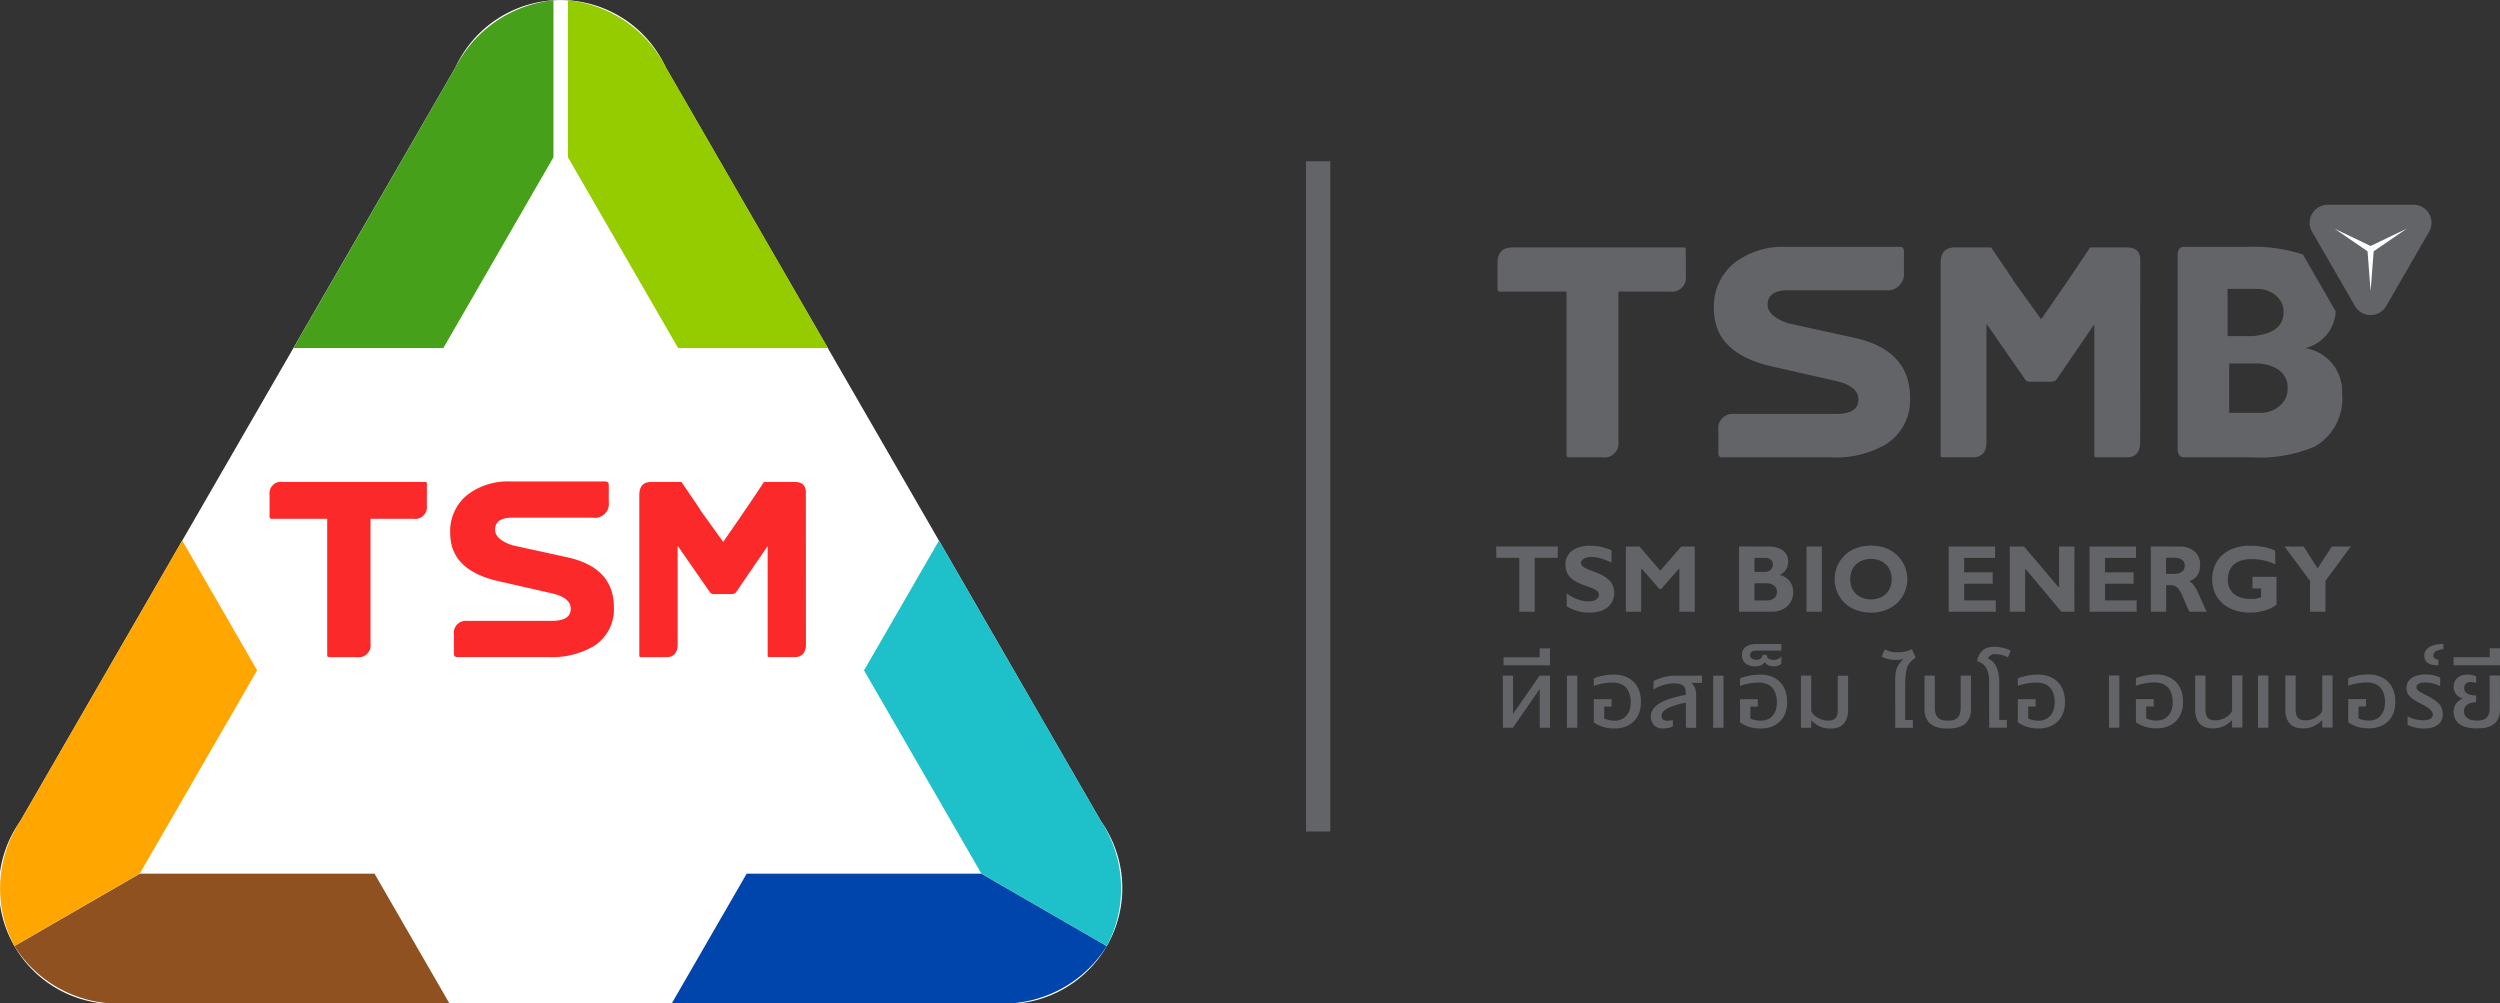 <svg xmlns="http://www.w3.org/2000/svg" width="150.963" height="60.593" viewBox="0 0 150.963 60.593"><rect x="0" y="0" width="150.963" height="60.593" fill="#333333" stroke="none"/><g id="Group_1885" data-name="Group 1885" transform="translate(-177.533 -209.102)"><g id="Group_1734" data-name="Group 1734" transform="translate(267.888 242.049)"><g id="Group_1733" data-name="Group 1733" transform="translate(0 0)"><path id="Path_7151" data-name="Path 7151" d="M409.5,293.152h-1.393v3.255h-.929v-3.255h-1.391v-.684H409.5Z" transform="translate(-405.789 -292.414)" fill="#626467"></path><path id="Path_7152" data-name="Path 7152" d="M419.114,293.355q-.2-.091-.374-.156c-.113-.043-.218-.078-.315-.105a2.051,2.051,0,0,0-.277-.059,1.848,1.848,0,0,0-.258-.018,1.015,1.015,0,0,0-.251.029.716.716,0,0,0-.2.078.406.406,0,0,0-.127.116.234.234,0,0,0-.046.138.229.229,0,0,0,.059.153.657.657,0,0,0,.159.129,1.628,1.628,0,0,0,.23.113c.087.035.177.07.271.107s.192.073.293.114a2.651,2.651,0,0,1,.294.137,2.037,2.037,0,0,1,.27.175,1.167,1.167,0,0,1,.223.225,1.043,1.043,0,0,1,.152.289,1.094,1.094,0,0,1,.056.363,1.141,1.141,0,0,1-.109.507,1.068,1.068,0,0,1-.3.374,1.368,1.368,0,0,1-.466.233,2.077,2.077,0,0,1-.595.08,2.911,2.911,0,0,1-.45-.031,2.394,2.394,0,0,1-.359-.082,2.485,2.485,0,0,1-.3-.118q-.142-.067-.287-.141v-.791a2.2,2.2,0,0,0,.3.2,2.493,2.493,0,0,0,.335.152,2.228,2.228,0,0,0,.346.1,1.777,1.777,0,0,0,.34.034,1.01,1.01,0,0,0,.26-.031.634.634,0,0,0,.2-.084.376.376,0,0,0,.121-.128.319.319,0,0,0,.042-.16.263.263,0,0,0-.059-.169.583.583,0,0,0-.16-.133,1.6,1.6,0,0,0-.236-.111c-.089-.034-.184-.069-.283-.105s-.194-.07-.295-.108a2.982,2.982,0,0,1-.294-.132,1.806,1.806,0,0,1-.27-.171,1.129,1.129,0,0,1-.222-.226,1.048,1.048,0,0,1-.151-.294,1.179,1.179,0,0,1-.055-.378,1,1,0,0,1,.4-.821,1.426,1.426,0,0,1,.466-.229,2.137,2.137,0,0,1,.611-.082q.163,0,.319.015a2.876,2.876,0,0,1,.316.047,3.236,3.236,0,0,1,.325.085c.111.035.228.079.35.131Z" transform="translate(-412.154 -292.332)" fill="#626467"></path><path id="Path_7153" data-name="Path 7153" d="M428.9,292.468h.814v3.939h-.927v-2.588h-.04l-1.053,1.211h-.117l-1.056-1.211h-.04v2.588h-.925v-3.939h.818l1.244,1.441h.034Z" transform="translate(-417.731 -292.414)" fill="#626467"></path><path id="Path_7154" data-name="Path 7154" d="M444.58,292.468a1.825,1.825,0,0,1,.546.072,1.106,1.106,0,0,1,.378.194.776.776,0,0,1,.219.287.859.859,0,0,1,.07.345.937.937,0,0,1-.036.262.916.916,0,0,1-.1.231.825.825,0,0,1-.164.187.888.888,0,0,1-.22.136h0a1.2,1.2,0,0,1,.4.181,1.014,1.014,0,0,1,.252.262.971.971,0,0,1,.132.307,1.387,1.387,0,0,1,.038.318,1.165,1.165,0,0,1-.023.209,1.2,1.2,0,0,1-.08.249,1.239,1.239,0,0,1-.153.254,1.014,1.014,0,0,1-.244.223,1.286,1.286,0,0,1-.351.16,1.653,1.653,0,0,1-.475.061h-1.944v-3.939ZM443.755,294h.606a.578.578,0,0,0,.243-.046.482.482,0,0,0,.157-.114.408.408,0,0,0,.084-.146.458.458,0,0,0,.025-.14.438.438,0,0,0-.022-.131.34.34,0,0,0-.077-.129.423.423,0,0,0-.145-.1.576.576,0,0,0-.227-.039h-.644Zm0,1.727h.661a1.131,1.131,0,0,0,.346-.045.556.556,0,0,0,.213-.12.4.4,0,0,0,.107-.173.71.71,0,0,0,.03-.206.427.427,0,0,0-.048-.2.493.493,0,0,0-.134-.158.641.641,0,0,0-.2-.1.807.807,0,0,0-.252-.037h-.722Z" transform="translate(-428.166 -292.414)" fill="#626467"></path><path id="Path_7155" data-name="Path 7155" d="M454.038,296.407h-.927v-3.939h.927Z" transform="translate(-434.379 -292.414)" fill="#626467"></path><path id="Path_7156" data-name="Path 7156" d="M461.793,294.354a2.011,2.011,0,0,1-.065.507,1.955,1.955,0,0,1-.192.474,2.02,2.02,0,0,1-.313.416,1.916,1.916,0,0,1-.43.33,2.227,2.227,0,0,1-.543.217,2.554,2.554,0,0,1-.649.078,2.622,2.622,0,0,1-.66-.078,2.173,2.173,0,0,1-.545-.218,1.93,1.93,0,0,1-.43-.33,1.953,1.953,0,0,1-.5-.89,2.074,2.074,0,0,1-.063-.506,1.978,1.978,0,0,1,.061-.487,1.993,1.993,0,0,1,.486-.889,1.891,1.891,0,0,1,.427-.338,2.226,2.226,0,0,1,.551-.225,2.771,2.771,0,0,1,1.345,0,2.228,2.228,0,0,1,.549.228,1.9,1.9,0,0,1,.425.339,2.014,2.014,0,0,1,.3.42,1.981,1.981,0,0,1,.182.468A2.044,2.044,0,0,1,461.793,294.354Zm-.947,0a1.335,1.335,0,0,0-.091-.5,1.1,1.1,0,0,0-.255-.385,1.134,1.134,0,0,0-.393-.246,1.412,1.412,0,0,0-.506-.087,1.434,1.434,0,0,0-.51.087,1.14,1.14,0,0,0-.4.246,1.1,1.1,0,0,0-.256.385,1.437,1.437,0,0,0,0,1.007,1.089,1.089,0,0,0,.256.384,1.151,1.151,0,0,0,.4.246,1.442,1.442,0,0,0,.51.087,1.42,1.42,0,0,0,.506-.087,1.144,1.144,0,0,0,.393-.246,1.093,1.093,0,0,0,.255-.384A1.336,1.336,0,0,0,460.846,294.354Z" transform="translate(-436.972 -292.332)" fill="#626467"></path><path id="Path_7157" data-name="Path 7157" d="M477.64,296.407H474.8v-3.939h2.8v.684h-1.871v.877h1.727v.688h-1.727v1.005h1.913Z" transform="translate(-447.481 -292.414)" fill="#626467"></path><path id="Path_7158" data-name="Path 7158" d="M488.018,296.407h-.785l-2.148-2.563h-.04v2.563h-.929v-3.939h.862l2.075,2.446h.04v-2.446h.926Z" transform="translate(-453.11 -292.414)" fill="#626467"></path><path id="Path_7159" data-name="Path 7159" d="M499.133,296.407h-2.841v-3.939h2.8v.684h-1.871v.877h1.728v.688h-1.728v1.005h1.913Z" transform="translate(-460.466 -292.414)" fill="#626467"></path><path id="Path_7160" data-name="Path 7160" d="M507.351,292.468a1.558,1.558,0,0,1,.529.083,1.15,1.15,0,0,1,.391.227.953.953,0,0,1,.243.34,1.063,1.063,0,0,1,.084.419,1.679,1.679,0,0,1-.033.34.931.931,0,0,1-.11.291.834.834,0,0,1-.2.231,1.04,1.04,0,0,1-.315.162h0a.941.941,0,0,1,.2.161,1.29,1.29,0,0,1,.163.217,3.061,3.061,0,0,1,.153.289q.076.165.17.377l.162.364q.09.2.2.437h-1.04q-.086-.172-.155-.335c-.046-.108-.09-.213-.131-.313q-.086-.205-.165-.38a1.7,1.7,0,0,0-.17-.3.768.768,0,0,0-.2-.2.484.484,0,0,0-.266-.072h-.317v1.6h-.927v-3.939Zm-.814,1.653h.5a1,1,0,0,0,.245-.029.6.6,0,0,0,.2-.089.447.447,0,0,0,.136-.152.44.44,0,0,0,.051-.218.517.517,0,0,0-.038-.2.386.386,0,0,0-.116-.153.561.561,0,0,0-.2-.1,1.135,1.135,0,0,0-.3-.034l-.457,0h-.023Z" transform="translate(-466.096 -292.414)" fill="#626467"></path><path id="Path_7161" data-name="Path 7161" d="M518.8,293.461a2.937,2.937,0,0,0-.368-.145,3.282,3.282,0,0,0-.37-.1c-.122-.024-.242-.042-.359-.053s-.23-.016-.336-.016a2.187,2.187,0,0,0-.483.048,1.467,1.467,0,0,0-.369.133,1.028,1.028,0,0,0-.269.2,1.08,1.08,0,0,0-.179.255,1.137,1.137,0,0,0-.1.292,1.544,1.544,0,0,0-.031.312,1.216,1.216,0,0,0,.094.492,1,1,0,0,0,.27.365,1.205,1.205,0,0,0,.425.227,1.872,1.872,0,0,0,.56.078c.061,0,.12,0,.174,0s.108-.006.16-.012a1.335,1.335,0,0,0,.156-.03,1.246,1.246,0,0,0,.159-.055h.013v-.538h-.522v-.7h1.452v1.676a1.014,1.014,0,0,1-.175.131,1.754,1.754,0,0,1-.232.118,2.586,2.586,0,0,1-.274.1q-.146.043-.3.074c-.1.021-.209.037-.316.048a3.172,3.172,0,0,1-.317.016,2.979,2.979,0,0,1-.64-.066,2.433,2.433,0,0,1-.553-.19,2.043,2.043,0,0,1-.453-.3,1.82,1.82,0,0,1-.339-.4,1.88,1.88,0,0,1-.212-.49,2.108,2.108,0,0,1-.074-.566,2.078,2.078,0,0,1,.163-.839,1.812,1.812,0,0,1,.463-.639,2.076,2.076,0,0,1,.722-.407,2.953,2.953,0,0,1,.945-.142q.22,0,.429.021a3.871,3.871,0,0,1,.4.058,3.347,3.347,0,0,1,.365.094,2.5,2.5,0,0,1,.317.126Z" transform="translate(-471.763 -292.332)" fill="#626467"></path><path id="Path_7162" data-name="Path 7162" d="M527.563,294.543h0l-1.542-2.075h1.152L528,293.76h.038l.841-1.292h1.147l-1.534,2.075h0v1.863h-.929Z" transform="translate(-478.425 -292.414)" fill="#626467"></path><g id="Group_1732" data-name="Group 1732" transform="translate(0.393 5.946)"><path id="Path_7163" data-name="Path 7163" d="M406.783,312.166h.619v2.315L409,312.166h.633v3.148h-.621v-2.343l-1.623,2.343h-.6Z" transform="translate(-406.783 -310.261)" fill="#626467"></path><path id="Path_7164" data-name="Path 7164" d="M406.894,309.035v-.486h2.179v-.54h.623v1.026Z" transform="translate(-406.85 -307.75)" fill="#626467"></path><path id="Path_7165" data-name="Path 7165" d="M416.57,312.166h.621v3.148h-.621Z" transform="translate(-412.696 -310.261)" fill="#626467"></path><path id="Path_7166" data-name="Path 7166" d="M420.673,312.234a2.7,2.7,0,0,1,.265-.088q.145-.042.3-.072t.323-.047q.165-.016.323-.016a1.862,1.862,0,0,1,.707.125,1.425,1.425,0,0,1,.512.345,1.453,1.453,0,0,1,.311.523,2.012,2.012,0,0,1,.1.66,1.905,1.905,0,0,1-.1.642,1.366,1.366,0,0,1-.814.839,1.868,1.868,0,0,1-.7.12,2.333,2.333,0,0,1-.657-.092,1.865,1.865,0,0,1-.573-.277v-1.4h1.074v.446H421.3v.721c.023.011.055.025.093.04a1.172,1.172,0,0,0,.139.042c.053.013.112.024.176.033a1.458,1.458,0,0,0,.21.014.978.978,0,0,0,.43-.085.87.87,0,0,0,.307-.236,1.014,1.014,0,0,0,.184-.35,1.456,1.456,0,0,0,.061-.427c0-.065,0-.14-.013-.225a1.415,1.415,0,0,0-.052-.261,1.272,1.272,0,0,0-.111-.262.82.82,0,0,0-.195-.229.986.986,0,0,0-.3-.162,1.3,1.3,0,0,0-.425-.062c-.095,0-.191,0-.291.013s-.2.022-.3.04-.192.04-.285.065a2.224,2.224,0,0,0-.258.088Z" transform="translate(-415.175 -310.168)" fill="#626467"></path><path id="Path_7167" data-name="Path 7167" d="M431.486,315.314l0-1.516q-.189.036-.372.082t-.346.1a2.657,2.657,0,0,0-.3.12,1.38,1.38,0,0,0-.24.141.646.646,0,0,0-.157.163.333.333,0,0,0-.057.187.47.47,0,0,0,.014.11.218.218,0,0,0,.062.1.323.323,0,0,0,.137.071.641.641,0,0,0,.238.011l.133-.015c.038,0,.071-.011.1-.017v.378a.937.937,0,0,1-.294.1,2.063,2.063,0,0,1-.336.027.708.708,0,0,1-.3-.059.651.651,0,0,1-.218-.157.675.675,0,0,1-.135-.225.769.769,0,0,1-.046-.262.794.794,0,0,1,.149-.477,1.336,1.336,0,0,1,.424-.365,3.161,3.161,0,0,1,.664-.275,8.941,8.941,0,0,1,.87-.211l0-.1a.955.955,0,0,0-.024-.232.4.4,0,0,0-.1-.189.531.531,0,0,0-.218-.126,1.2,1.2,0,0,0-.37-.047,1.957,1.957,0,0,0-.28.023,2.589,2.589,0,0,0-.318.07,2.723,2.723,0,0,0-.328.117,2.007,2.007,0,0,0-.307.164v-.513c.125-.06.245-.11.357-.152a2.855,2.855,0,0,1,.332-.1,2.524,2.524,0,0,1,.327-.054,3.43,3.43,0,0,1,.346-.016h1.565v.435H431.8a.468.468,0,0,1,.1.086.621.621,0,0,1,.1.144.942.942,0,0,1,.074.2,1.067,1.067,0,0,1,.03.263v2.017Z" transform="translate(-420.431 -310.261)" fill="#626467"></path><path id="Path_7168" data-name="Path 7168" d="M438.876,312.166h.621v3.148h-.621Z" transform="translate(-426.172 -310.261)" fill="#626467"></path><path id="Path_7169" data-name="Path 7169" d="M442.978,312.234a2.7,2.7,0,0,1,.265-.088c.1-.028.2-.051.3-.072s.213-.036.323-.047.218-.016.323-.016a1.861,1.861,0,0,1,.707.125,1.427,1.427,0,0,1,.512.345,1.458,1.458,0,0,1,.31.523,2,2,0,0,1,.1.66,1.9,1.9,0,0,1-.1.642,1.366,1.366,0,0,1-.814.839,1.868,1.868,0,0,1-.7.12,2.335,2.335,0,0,1-.657-.092,1.863,1.863,0,0,1-.573-.277v-1.4h1.073v.446H443.6v.721c.023.011.054.025.093.04a1.143,1.143,0,0,0,.138.042q.079.019.177.033a1.454,1.454,0,0,0,.21.014.976.976,0,0,0,.43-.085.87.87,0,0,0,.307-.236,1.015,1.015,0,0,0,.184-.35,1.47,1.47,0,0,0,.061-.427c0-.065,0-.14-.013-.225a1.414,1.414,0,0,0-.051-.261,1.274,1.274,0,0,0-.111-.262.813.813,0,0,0-.195-.229.981.981,0,0,0-.3-.162,1.3,1.3,0,0,0-.425-.062c-.094,0-.191,0-.291.013s-.2.022-.3.04-.193.04-.285.065a2.224,2.224,0,0,0-.258.088Z" transform="translate(-428.65 -310.168)" fill="#626467"></path><path id="Path_7170" data-name="Path 7170" d="M445.174,308.306a.7.7,0,0,0,.18-.02.582.582,0,0,0,.13-.051.458.458,0,0,0,.091-.066.7.7,0,0,0,.064-.068v.427c-.01.01-.026.025-.047.043a.42.42,0,0,1-.086.055.659.659,0,0,1-.136.049.784.784,0,0,1-.194.021.984.984,0,0,1-.162-.013.6.6,0,0,1-.147-.042.508.508,0,0,1-.127-.079.492.492,0,0,1-.1-.124.574.574,0,0,1-.114.124.546.546,0,0,1-.134.079.661.661,0,0,1-.157.042,1.181,1.181,0,0,1-.181.013,1.037,1.037,0,0,1-.355-.055.705.705,0,0,1-.247-.146.557.557,0,0,1-.144-.215.715.715,0,0,1-.047-.26.676.676,0,0,1,.061-.3.546.546,0,0,1,.175-.207.791.791,0,0,1,.28-.122,1.585,1.585,0,0,1,.372-.04h1.493v.395h-1.457a1.1,1.1,0,0,0-.183.013.424.424,0,0,0-.135.044.216.216,0,0,0-.085.083.3.3,0,0,0,.007.273.259.259,0,0,0,.092.087.369.369,0,0,0,.123.044.727.727,0,0,0,.131.013.453.453,0,0,0,.185-.032.305.305,0,0,0,.107-.077.262.262,0,0,0,.054-.1c.011-.034.019-.063.027-.089h.238q.012.039.025.089a.241.241,0,0,0,.054.1.313.313,0,0,0,.123.077A.659.659,0,0,0,445.174,308.306Z" transform="translate(-428.819 -307.354)" fill="#626467"></path><path id="Path_7171" data-name="Path 7171" d="M452.879,315.316h-.618v-3.15h.621v2.12a.6.6,0,0,0,.149.241,1.109,1.109,0,0,0,.248.189,1.3,1.3,0,0,0,.3.122,1.1,1.1,0,0,0,.3.043,1.014,1.014,0,0,0,.257-.029.43.43,0,0,0,.19-.1.477.477,0,0,0,.12-.2,1.1,1.1,0,0,0,.041-.326v-2.053h.622v2.067a1.481,1.481,0,0,1-.076.5.947.947,0,0,1-.212.351.846.846,0,0,1-.325.205,1.229,1.229,0,0,1-.412.066c-.081,0-.168,0-.259-.012a1.292,1.292,0,0,1-.288-.062,1.514,1.514,0,0,1-.314-.148,1.792,1.792,0,0,1-.336-.275Z" transform="translate(-434.259 -310.261)" fill="#626467"></path><path id="Path_7172" data-name="Path 7172" d="M465.391,310.369c0-.144,0-.273,0-.389s.008-.221.017-.315a1.711,1.711,0,0,1,.046-.262,1.123,1.123,0,0,1,.087-.229,1.251,1.251,0,0,1,.141-.215,2.162,2.162,0,0,1,.21-.22l0-.009a1,1,0,0,1-.109.026c-.04.007-.078.013-.116.017s-.073.008-.1.01l-.072,0h-.082c-.034,0-.074,0-.121,0s-.1-.008-.154-.015-.115-.019-.177-.034a1.607,1.607,0,0,1-.19-.058,1.349,1.349,0,0,1-.194-.091l.188-.441a1.175,1.175,0,0,0,.241.108,1.757,1.757,0,0,0,.224.057,1.306,1.306,0,0,0,.177.021l.1,0h.114a1.789,1.789,0,0,0,.2-.017,2.263,2.263,0,0,0,.269-.055,1.7,1.7,0,0,0,.307-.115l.231.5c-.068.052-.132.1-.188.147a1.137,1.137,0,0,0-.157.152.87.87,0,0,0-.123.194,1.327,1.327,0,0,0-.091.276,2.819,2.819,0,0,0-.055.393q-.018.229-.019.549v2.063h.462v.469h-1.064Z" transform="translate(-441.697 -307.831)" fill="#626467"></path><path id="Path_7173" data-name="Path 7173" d="M473.913,314.173a1.481,1.481,0,0,1-.057.435,1,1,0,0,1-.157.316.867.867,0,0,1-.235.215,1.26,1.26,0,0,1-.291.133,1.653,1.653,0,0,1-.326.067,3.247,3.247,0,0,1-.338.018,3.212,3.212,0,0,1-.338-.018,1.657,1.657,0,0,1-.324-.067,1.217,1.217,0,0,1-.29-.133.877.877,0,0,1-.234-.217,1.019,1.019,0,0,1-.156-.315,1.471,1.471,0,0,1-.057-.433v-2.012h.621V314.1a1.2,1.2,0,0,0,.034.305.7.7,0,0,0,.091.215.5.5,0,0,0,.135.138.64.64,0,0,0,.164.079.846.846,0,0,0,.177.036c.061.006.12.008.179.008s.116,0,.179-.008a.849.849,0,0,0,.179-.036.638.638,0,0,0,.164-.079.5.5,0,0,0,.136-.138.716.716,0,0,0,.091-.215,1.242,1.242,0,0,0,.033-.305v-1.939h.622Z" transform="translate(-445.645 -310.258)" fill="#626467"></path><path id="Path_7174" data-name="Path 7174" d="M479.868,309.852a2.174,2.174,0,0,0-.033-.4,1.425,1.425,0,0,0-.09-.3.937.937,0,0,0-.129-.217.905.905,0,0,0-.153-.148.856.856,0,0,0-.162-.095,1.3,1.3,0,0,0-.153-.056,1.224,1.224,0,0,1,.141-.426.851.851,0,0,1,.24-.27.878.878,0,0,1,.316-.139,1.594,1.594,0,0,1,.369-.037,1.918,1.918,0,0,1,.264.024,2.805,2.805,0,0,1,.276.056,2.258,2.258,0,0,1,.244.077.75.75,0,0,1,.169.087l-.164.4a1.122,1.122,0,0,0-.217-.1,1.78,1.78,0,0,0-.226-.061q-.11-.021-.2-.03c-.062-.006-.111-.008-.148-.008a.636.636,0,0,0-.1.01.433.433,0,0,0-.232.124.35.35,0,0,0-.081.135.786.786,0,0,1,.148.076.876.876,0,0,1,.153.127,1.129,1.129,0,0,1,.143.187,1.366,1.366,0,0,1,.12.253,1.84,1.84,0,0,1,.083.325,2.422,2.422,0,0,1,.031.4v2.336h.461v.469h-1.064Z" transform="translate(-450.502 -307.602)" fill="#626467"></path><path id="Path_7175" data-name="Path 7175" d="M485.36,312.234a2.739,2.739,0,0,1,.265-.088c.1-.028.2-.051.3-.072s.213-.036.323-.047.218-.016.323-.016a1.862,1.862,0,0,1,.707.125,1.428,1.428,0,0,1,.512.345,1.446,1.446,0,0,1,.31.523,2,2,0,0,1,.1.66,1.9,1.9,0,0,1-.1.642,1.4,1.4,0,0,1-.308.506,1.417,1.417,0,0,1-.505.332,1.871,1.871,0,0,1-.7.12,2.337,2.337,0,0,1-.657-.092,1.868,1.868,0,0,1-.573-.277v-1.4h1.074v.446h-.452v.721c.023.011.054.025.093.04a1.139,1.139,0,0,0,.138.042q.08.019.177.033a1.454,1.454,0,0,0,.21.014.975.975,0,0,0,.43-.085.873.873,0,0,0,.307-.236,1.013,1.013,0,0,0,.184-.35,1.456,1.456,0,0,0,.061-.427c0-.065,0-.14-.012-.225a1.452,1.452,0,0,0-.052-.261,1.278,1.278,0,0,0-.111-.262.807.807,0,0,0-.195-.229.979.979,0,0,0-.3-.162,1.3,1.3,0,0,0-.425-.062c-.095,0-.191,0-.291.013s-.2.022-.3.04-.192.04-.285.065a2.218,2.218,0,0,0-.258.088Z" transform="translate(-454.255 -310.168)" fill="#626467"></path></g></g></g><g id="Group_1740" data-name="Group 1740" transform="translate(177.533 209.102)"><g id="Group_1736" data-name="Group 1736"><g id="Group_1735" data-name="Group 1735"><path id="Path_7176" data-name="Path 7176" d="M237.659,269.7H185.11a6.994,6.994,0,0,1-6.356-11.009l26.275-45.509a6.993,6.993,0,0,1,12.711,0l26.275,45.509a6.994,6.994,0,0,1-6.356,11.009Z" transform="translate(-177.533 -209.102)" fill="#fff"></path></g></g><g id="Group_1737" data-name="Group 1737" transform="translate(0 32.641)"><path id="Path_7177" data-name="Path 7177" d="M186.437,350.211H206l-4.525-7.837H187.3l-7.57,4.371A7.419,7.419,0,0,0,186.437,350.211Z" transform="translate(-178.86 -322.259)" fill="#8f511f"></path><path id="Path_7178" data-name="Path 7178" d="M178.754,308.5a7.418,7.418,0,0,0-.352,7.542l7.57-4.371,7.089-12.278-4.525-7.837Z" transform="translate(-177.533 -291.559)" fill="#ffa600"></path></g><g id="Group_1738" data-name="Group 1738" transform="translate(40.561 32.641)"><path id="Path_7179" data-name="Path 7179" d="M299.564,350.211H280l4.525-7.837H298.7l7.571,4.371A7.419,7.419,0,0,1,299.564,350.211Z" transform="translate(-279.998 -322.259)" fill="#0045ab"></path><path id="Path_7180" data-name="Path 7180" d="M323.644,308.5a7.418,7.418,0,0,1,.352,7.542l-7.571-4.371L309.337,299.4l4.525-7.837Z" transform="translate(-297.723 -291.559)" fill="#1ec0ca"></path></g><g id="Group_1739" data-name="Group 1739" transform="translate(16.28 29.071)"><path id="Path_7181" data-name="Path 7181" d="M228.153,284.041a.706.706,0,0,1-.8.8h-2.6v7.539a.711.711,0,0,1-.8.812h-1.678c-.092,0-.138-.036-.138-.11v-8.241h-3.37c-.074,0-.11-.046-.11-.137v-1.321a.694.694,0,0,1,.8-.771h8.6c.064,0,.1.037.1.11Z" transform="translate(-218.659 -282.583)" fill="#fb2929"></path><path id="Path_7182" data-name="Path 7182" d="M256.1,290.135a2.614,2.614,0,0,1-1.239,2.367,5,5,0,0,1-2.71.646h-5.517q-.193,0-.193-.22V291.8a.73.73,0,0,1,.812-.839h5.1q1.142,0,1.142-.729,0-.673-1.142-.935l-3.219-.733q-2.917-.66-2.917-2.9a2.8,2.8,0,0,1,1.087-2.352,4.029,4.029,0,0,1,2.545-.77h5.737c.137,0,.206.074.206.22v1.032a.833.833,0,0,1-.949.935h-4.884q-1.032,0-1.032.73,0,.577,1.032.935l3.329.729Q256.1,287.741,256.1,290.135Z" transform="translate(-235.311 -282.541)" fill="#fb2929"></path><path id="Path_7183" data-name="Path 7183" d="M285.125,292.406q0,.784-.688.785h-1.513c-.074,0-.11-.028-.11-.083v-6.6H282.8l-1.913,2.793a.385.385,0,0,1-.261.083h-1.06a.3.3,0,0,1-.22-.083l-1.967-2.834v5.943q0,.784-.688.785h-1.527c-.064,0-.1-.028-.1-.083v-9.685q0-.743.578-.8v-.014h1.967l1.128,1.665-.016,0,1.409,1.957q1.665-2.4,2.464-3.623h1.841q.686,0,.686.633Z" transform="translate(-252.739 -282.583)" fill="#fb2929"></path></g><path id="Path_7184" data-name="Path 7184" d="M270.089,213.2a7.518,7.518,0,0,0-5.92-4.06v9.48l6.653,11.524h9.049Z" transform="translate(-229.874 -209.126)" fill="#94cc00"></path><path id="Path_7185" data-name="Path 7185" d="M238,209.142a7.52,7.52,0,0,0-5.921,4.06L222.3,230.146h9.049L238,218.622Z" transform="translate(-204.579 -209.126)" fill="#47a01a"></path></g><g id="Group_1744" data-name="Group 1744" transform="translate(267.957 221.465)"><g id="Group_1742" data-name="Group 1742" transform="translate(0 2.543)"><g id="Group_1741" data-name="Group 1741"><path id="Path_7186" data-name="Path 7186" d="M417.342,248.555a.846.846,0,0,1-.957.956h-3.116v9.035a.852.852,0,0,1-.956.973H410.3c-.11,0-.165-.044-.165-.132v-9.876H406.1c-.088,0-.132-.055-.132-.165v-1.583q0-.924.956-.923h10.3c.077,0,.116.044.116.131Z" transform="translate(-405.965 -246.808)" fill="#626467"></path><path id="Path_7187" data-name="Path 7187" d="M450.833,255.858a3.132,3.132,0,0,1-1.484,2.836,6,6,0,0,1-3.248.775h-6.612q-.231,0-.231-.263v-1.352a.875.875,0,0,1,.973-1.006h6.117q1.369,0,1.368-.873,0-.807-1.368-1.121l-3.858-.878q-3.5-.791-3.5-3.478a3.356,3.356,0,0,1,1.3-2.818,4.824,4.824,0,0,1,3.05-.923h6.876q.248,0,.247.264v1.236a1,1,0,0,1-1.138,1.121h-5.853q-1.237,0-1.237.874,0,.693,1.237,1.121l3.99.874Q450.832,252.989,450.833,255.858Z" transform="translate(-425.919 -246.757)" fill="#626467"></path><path id="Path_7188" data-name="Path 7188" d="M485.618,258.58q0,.94-.825.94H482.98q-.132,0-.132-.1v-7.914h-.016l-2.292,3.347a.468.468,0,0,1-.313.1h-1.269a.357.357,0,0,1-.264-.1l-2.358-3.4v7.122q0,.94-.825.94h-1.83q-.115,0-.115-.1V247.814q0-.891.692-.956v-.016h2.358l1.352,1.995-.019,0,1.688,2.345q2-2.872,2.953-4.341H484.8q.823,0,.823.758Z" transform="translate(-446.806 -246.808)" fill="#626467"></path></g></g><g id="Group_1743" data-name="Group 1743" transform="translate(41.071)"><path id="Path_7189" data-name="Path 7189" d="M517.419,252.874a2.4,2.4,0,0,0,1.847-2.224l-1.981-3.431a9.537,9.537,0,0,0-3.345-.462H510.1q-.379,0-.379.511v11.656q0,.544.4.544h4.023a8.58,8.58,0,0,0,3.842-.643,3.336,3.336,0,0,0,1.665-3.231A2.629,2.629,0,0,0,517.419,252.874Zm-4.682-3.578h1.773a1.745,1.745,0,0,1,1.127.387,1.241,1.241,0,0,1,.481,1.014q0,1.286-1.88,1.451h-1.5Zm3.133,7.073a1.769,1.769,0,0,1-1.171.413h-1.864V253.8h1.55a2.515,2.515,0,0,1,1.352.33,1.3,1.3,0,0,1,.626,1.171A1.327,1.327,0,0,1,515.869,256.369Z" transform="translate(-509.719 -244.214)" fill="#626467"></path><path id="Path_7190" data-name="Path 7190" d="M534.481,246.455l2.592-4.489a1.088,1.088,0,0,0-.942-1.632h-5.183a1.088,1.088,0,0,0-.942,1.632l2.592,4.489A1.088,1.088,0,0,0,534.481,246.455Z" transform="translate(-521.886 -240.334)" fill="#626467"></path><path id="Path_7191" data-name="Path 7191" d="M535.833,245.032l2.178-1.043-1.992,1.364-.185,2.408-.185-2.408-1.992-1.364Z" transform="translate(-524.18 -242.542)" fill="#fff"></path></g></g><g id="Group_1745" data-name="Group 1745" transform="translate(256.396 218.839)"><rect id="Rectangle_238" data-name="Rectangle 238" width="1.468" height="40.473" fill="#626467"></rect></g><path id="Path_7192" data-name="Path 7192" d="M499.262,312.147h.621V315.3h-.621Z" transform="translate(-194.373 -62.255)" fill="#626467"></path><path id="Path_7193" data-name="Path 7193" d="M503.365,312.216q.121-.048.265-.089c.1-.027.2-.051.3-.072s.213-.036.323-.047.217-.016.323-.016a1.854,1.854,0,0,1,.707.125,1.426,1.426,0,0,1,.512.345,1.446,1.446,0,0,1,.311.523,2.015,2.015,0,0,1,.1.66,1.9,1.9,0,0,1-.1.642,1.405,1.405,0,0,1-.309.506,1.424,1.424,0,0,1-.505.333,1.869,1.869,0,0,1-.7.12,2.347,2.347,0,0,1-.657-.092,1.867,1.867,0,0,1-.573-.277v-1.4h1.074v.447h-.452v.72c.023.012.054.025.093.04a1.1,1.1,0,0,0,.139.042c.053.013.112.024.176.034a1.45,1.45,0,0,0,.21.014.99.99,0,0,0,.43-.085.88.88,0,0,0,.307-.237,1.009,1.009,0,0,0,.184-.35,1.452,1.452,0,0,0,.061-.427c0-.065,0-.14-.012-.225a1.419,1.419,0,0,0-.052-.261,1.262,1.262,0,0,0-.111-.262.807.807,0,0,0-.194-.229.987.987,0,0,0-.3-.162,1.3,1.3,0,0,0-.425-.062c-.095,0-.191,0-.291.013s-.2.022-.3.04-.192.039-.285.065a2.294,2.294,0,0,0-.259.087Z" transform="translate(-196.852 -62.162)" fill="#626467"></path><path id="Path_7194" data-name="Path 7194" d="M521.988,312.147h.622V315.3h-.622Z" transform="translate(-208.103 -62.255)" fill="#626467"></path><path id="Path_7195" data-name="Path 7195" d="M528.377,314.843a1.794,1.794,0,0,1-.336.274,1.519,1.519,0,0,1-.314.149,1.3,1.3,0,0,1-.288.062c-.091.008-.178.012-.259.012a1.229,1.229,0,0,1-.412-.066.855.855,0,0,1-.325-.205.941.941,0,0,1-.212-.351,1.481,1.481,0,0,1-.076-.5v-2.067h.622V314.2a1.1,1.1,0,0,0,.041.326.473.473,0,0,0,.12.2.424.424,0,0,0,.19.1,1,1,0,0,0,.257.03,1.116,1.116,0,0,0,.3-.043,1.3,1.3,0,0,0,.3-.122,1.094,1.094,0,0,0,.248-.188.6.6,0,0,0,.15-.241v-2.121h.622v3.15h-.617Z" transform="translate(-210.62 -62.255)" fill="#626467"></path><path id="Path_7196" data-name="Path 7196" d="M514.624,314.843a1.8,1.8,0,0,1-.337.274,1.507,1.507,0,0,1-.313.149,1.291,1.291,0,0,1-.288.062c-.091.008-.178.012-.259.012a1.231,1.231,0,0,1-.412-.066.85.85,0,0,1-.325-.205.942.942,0,0,1-.213-.351,1.49,1.49,0,0,1-.076-.5v-2.067h.622V314.2a1.088,1.088,0,0,0,.041.326.471.471,0,0,0,.119.2.425.425,0,0,0,.191.1,1,1,0,0,0,.257.03,1.12,1.12,0,0,0,.3-.043,1.305,1.305,0,0,0,.3-.122,1.1,1.1,0,0,0,.248-.188.6.6,0,0,0,.15-.241v-2.121h.622v3.15h-.617Z" transform="translate(-202.311 -62.255)" fill="#626467"></path><path id="Path_7197" data-name="Path 7197" d="M535.753,312.216q.121-.048.265-.089c.1-.027.2-.051.3-.072s.213-.036.323-.047.218-.016.323-.016a1.855,1.855,0,0,1,.707.125,1.424,1.424,0,0,1,.512.345,1.447,1.447,0,0,1,.311.523,2.014,2.014,0,0,1,.1.66,1.9,1.9,0,0,1-.1.642,1.41,1.41,0,0,1-.308.506,1.426,1.426,0,0,1-.506.333,1.869,1.869,0,0,1-.7.12,2.348,2.348,0,0,1-.657-.092,1.866,1.866,0,0,1-.573-.277v-1.4h1.074v.447h-.452v.72c.023.012.055.025.093.04a1.1,1.1,0,0,0,.139.042c.053.013.112.024.176.034a1.453,1.453,0,0,0,.21.014.99.99,0,0,0,.43-.085.878.878,0,0,0,.307-.237,1.01,1.01,0,0,0,.184-.35,1.451,1.451,0,0,0,.061-.427c0-.065,0-.14-.013-.225a1.417,1.417,0,0,0-.052-.261,1.28,1.28,0,0,0-.111-.262.809.809,0,0,0-.195-.229.988.988,0,0,0-.3-.162,1.3,1.3,0,0,0-.425-.062c-.095,0-.191,0-.291.013s-.2.022-.3.04-.193.039-.285.065a2.3,2.3,0,0,0-.259.087Z" transform="translate(-216.419 -62.162)" fill="#626467"></path><path id="Path_7198" data-name="Path 7198" d="M546.662,312.691a2.757,2.757,0,0,0-.268-.111,2.038,2.038,0,0,0-.219-.063,1.669,1.669,0,0,0-.181-.031c-.055-.006-.106-.01-.155-.013-.027,0-.06,0-.1,0s-.083,0-.129.009a.938.938,0,0,0-.136.026.553.553,0,0,0-.124.049.273.273,0,0,0-.089.077.188.188,0,0,0-.034.114.241.241,0,0,0,.052.153.6.6,0,0,0,.136.123,1.4,1.4,0,0,0,.182.1l.194.1c.191.1.351.191.482.275a1.66,1.66,0,0,1,.318.26.826.826,0,0,1,.175.29,1.148,1.148,0,0,1,.053.368.782.782,0,0,1-.077.351.725.725,0,0,1-.224.262,1.05,1.05,0,0,1-.358.164,1.866,1.866,0,0,1-.48.057,2.237,2.237,0,0,1-.549-.063,2.1,2.1,0,0,1-.437-.158v-.511a1.823,1.823,0,0,0,.445.171,2.4,2.4,0,0,0,.453.063,1.206,1.206,0,0,0,.261-.015.671.671,0,0,0,.2-.064.33.33,0,0,0,.124-.108.264.264,0,0,0,.043-.149.342.342,0,0,0-.042-.162.617.617,0,0,0-.131-.159,1.548,1.548,0,0,0-.233-.168q-.143-.087-.343-.188c-.126-.066-.241-.13-.344-.192a1.455,1.455,0,0,1-.265-.2.8.8,0,0,1-.171-.235.7.7,0,0,1-.061-.3.73.73,0,0,1,.085-.36.721.721,0,0,1,.238-.257,1.134,1.134,0,0,1,.367-.156,1.953,1.953,0,0,1,.471-.053,2.05,2.05,0,0,1,.46.049,2.1,2.1,0,0,1,.416.144Z" transform="translate(-221.78 -62.159)" fill="#626467"></path><path id="Path_7199" data-name="Path 7199" d="M548.5,307.657a1.055,1.055,0,0,0-.448.122.3.3,0,0,0-.156.275.168.168,0,0,0,.032.1.267.267,0,0,0,.08.07.434.434,0,0,0,.1.044.578.578,0,0,0,.093.022v.336h-.072a1.3,1.3,0,0,1-.332-.038.711.711,0,0,1-.244-.112.494.494,0,0,1-.151-.179.542.542,0,0,1-.053-.243.567.567,0,0,1,.093-.33.7.7,0,0,1,.251-.221,1.244,1.244,0,0,1,.367-.125,2.54,2.54,0,0,1,.444-.041Z" transform="translate(-223.426 -59.351)" fill="#626467"></path><path id="Path_7200" data-name="Path 7200" d="M554.624,314.093a1.506,1.506,0,0,1-.057.439,1,1,0,0,1-.156.315.845.845,0,0,1-.234.211,1.213,1.213,0,0,1-.291.126,1.813,1.813,0,0,1-.326.061q-.17.016-.338.016a2.622,2.622,0,0,1-.563-.056,1.32,1.32,0,0,1-.443-.178.849.849,0,0,1-.289-.317.993.993,0,0,1-.1-.471.806.806,0,0,1,.051-.289.885.885,0,0,1,.13-.23.783.783,0,0,1,.175-.163.674.674,0,0,1,.187-.09v-.01a.717.717,0,0,1-.542-.7.774.774,0,0,1,.063-.322.641.641,0,0,1,.175-.234.776.776,0,0,1,.266-.143,1.114,1.114,0,0,1,.334-.048,1.267,1.267,0,0,1,.239.024,1.749,1.749,0,0,1,.281.081v.418a1.015,1.015,0,0,0-.177-.056.769.769,0,0,0-.162-.02.477.477,0,0,0-.179.03.317.317,0,0,0-.119.081.33.33,0,0,0-.067.119.488.488,0,0,0-.021.144.407.407,0,0,0,.03.153.344.344,0,0,0,.1.136.618.618,0,0,0,.2.1,1.114,1.114,0,0,0,.308.046h.036a.39.39,0,0,0,.047,0v.419a1.406,1.406,0,0,0-.274.03.763.763,0,0,0-.234.091.476.476,0,0,0-.163.161.447.447,0,0,0-.061.24.538.538,0,0,0,.07.288.512.512,0,0,0,.18.177.743.743,0,0,0,.249.09,1.534,1.534,0,0,0,.273.025c.056,0,.114,0,.174-.007a.9.9,0,0,0,.178-.032.646.646,0,0,0,.164-.072.477.477,0,0,0,.135-.129.662.662,0,0,0,.093-.2,1.1,1.1,0,0,0,.034-.3v-1.983h.621Z" transform="translate(-226.129 -62.174)" fill="#626467"></path><path id="Path_7201" data-name="Path 7201" d="M551.817,309.016v-.486H554v-.54h.623v1.026Z" transform="translate(-226.124 -59.743)" fill="#626467"></path></g></svg>